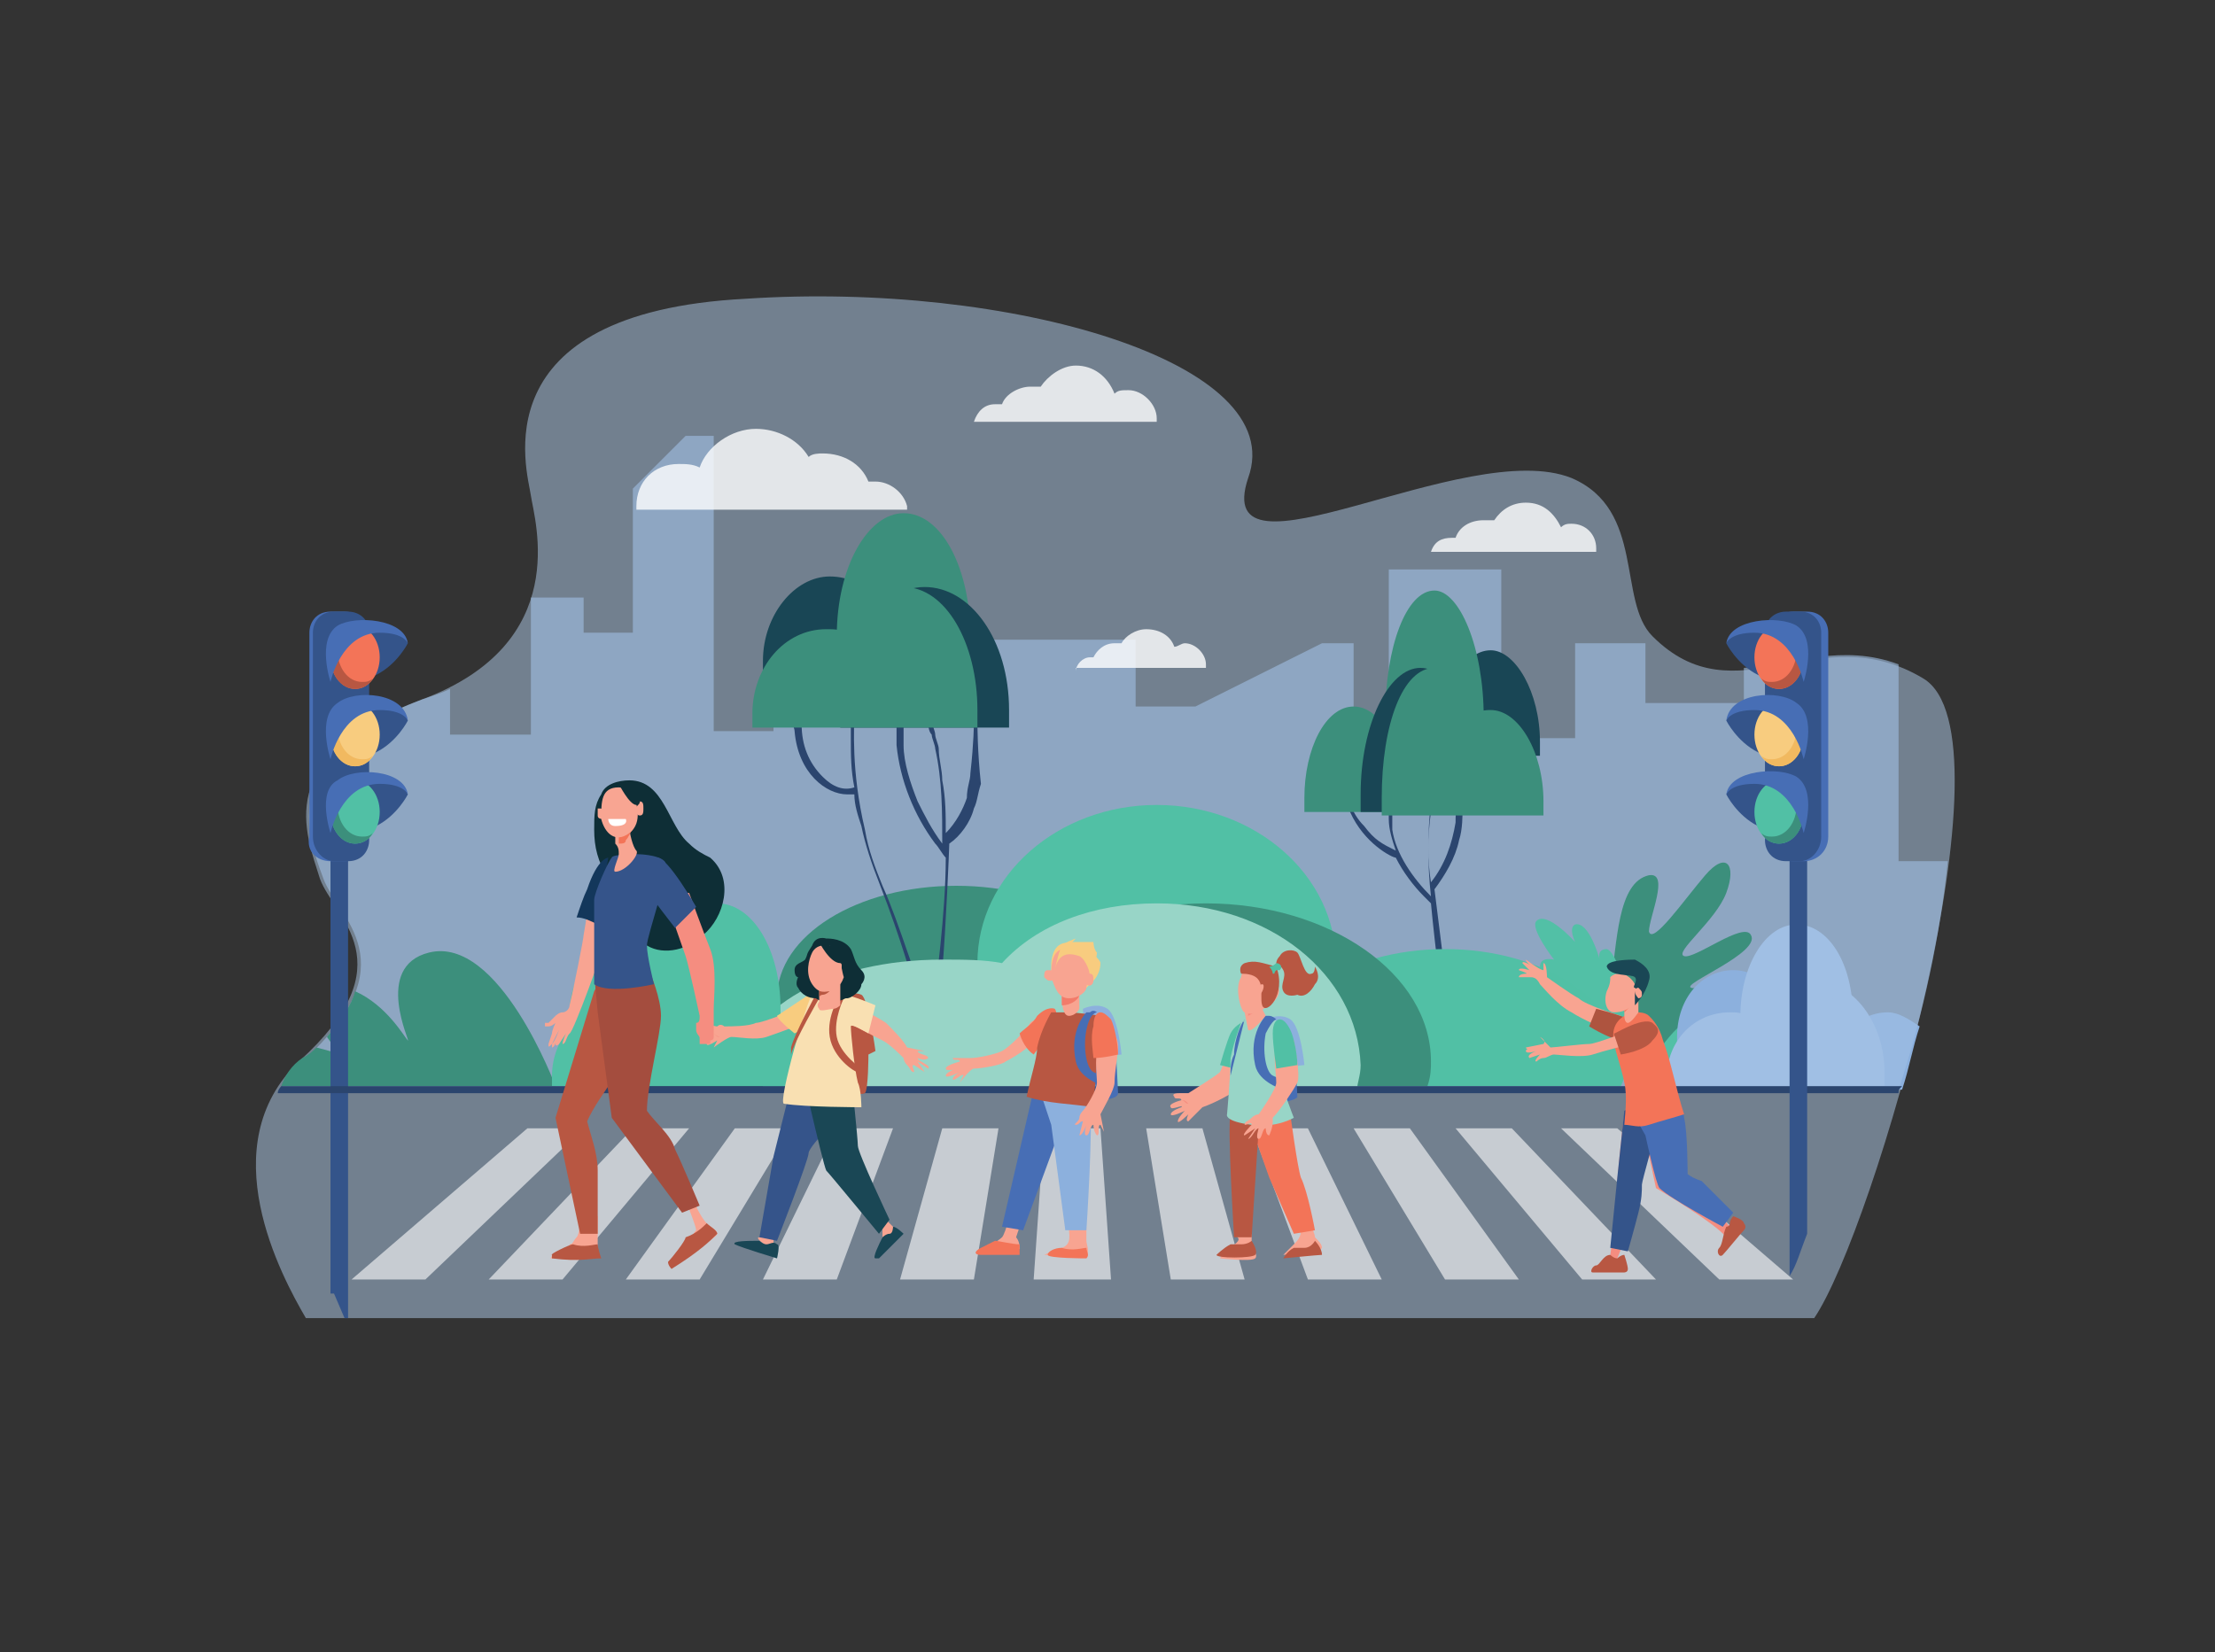 <?xml version="1.0" encoding="utf-8"?>
<!-- Generator: Adobe Illustrator 22.0.0, SVG Export Plug-In . SVG Version: 6.00 Build 0)  -->
<svg version="1.1" id="Layer_1" xmlns="http://www.w3.org/2000/svg" xmlns:xlink="http://www.w3.org/1999/xlink" x="0px" y="0px"
	 viewBox="0 0 63 47" style="enable-background:new 0 0 63 47;" xml:space="preserve">
<rect x="0" y="0" width="63" height="47" fill="#333333" stroke="none"/>
<style type="text/css">
	.st0{opacity:0.5;fill:#B2CEEC;}
	.st1{fill:#8CB0DD;}
	.st2{opacity:0.6;fill:#A0BFE4;}
	.st3{fill:#2B456E;}
	.st4{fill:#194655;}
	.st5{fill:#3C8F7C;}
	.st6{fill:#52C0A6;}
	.st7{fill:#51C0A5;}
	.st8{fill:#98D5C7;}
	.st9{fill:#A0BFE4;}
	.st10{fill:#476EB5;}
	.st11{opacity:0.6;}
	.st12{fill:#FFFFFF;}
	.st13{opacity:0.8;fill:#FFFFFF;}
	.st14{fill:#34548A;}
	.st15{fill:#F37458;}
	.st16{fill:#B85742;}
	.st17{fill:#F8CC7F;}
	.st18{fill:#F1B960;}
	.st19{fill:#F8A491;}
	.st20{fill:#A44D3E;}
	.st21{fill:#35548A;}
	.st22{fill:#1A4755;}
	.st23{fill:#F58D80;}
	.st24{fill:#F9E0B2;}
	.st25{fill:#0E2E36;}
	.st26{fill:#F8A492;}
	.st27{fill:#13375B;}
	.st28{fill:#F8A592;}
	.st29{fill:#AE543F;}
	.st30{fill:#B85843;}
	.st31{fill:#F27B6A;}
</style>
<g>
	<path class="st0" d="M51.6,37.5c1.7-2.5,5.8-16.6,3.1-18.2c-3-1.8-5.3,1.2-7.7-1.2c-1-1-0.2-3.6-2.3-4.5c-3-1.2-10.3,3.3-9.2,0
		c1.2-3.3-6.8-5.6-14.3-5.1c-7.6,0.4-6.2,4.9-6.1,5.6c0.1,0.7,1.2,4.2-3.1,5.8c-4.3,1.6-3.3,3.8-2.9,5.1c0.4,1.1,2.5,2.4-0.6,5.2
		c-2.5,2.4-0.5,6.1,0.2,7.3H51.6z"/>
	<path class="st1" d="M52.1,30.7c0,0.1,0,0.2,0,0.3h2c0.2-0.6,0.3-1.2,0.5-1.8c-0.3-0.2-0.6-0.4-0.9-0.4
		C52.8,28.8,52.1,29.6,52.1,30.7z"/>
	<path class="st2" d="M55.4,24.5H54v-5.6c-1.6-0.6-3,0-4.4,0.1v1h-2.8v-1.7h-2v2.7h-2.1v-4.8h-3.2c0,0,0,5.1,0,5.4h-1v-3.3h-0.9
		l-3.6,1.8h-1.7v-1.9H27v-1.6h-2.4v3.5h-1.1v-0.9H22v1.6h-1.7v-8.4h-0.8l-1.5,1.5V18h-1.4v-1h-1.5c0,0,0,0,0,0.1v3.8h-2.3v-1.3
		c-0.2,0.1-0.5,0.2-0.8,0.3c-1.3,0.5-2.1,1-2.6,1.5L9.1,22c-0.6,1.1-0.2,2.2,0.1,3c0.4,1.1,2.5,2.4-0.6,5.2C8.4,30.4,8.1,30.7,8,31
		L54,31C54.7,28.9,55.2,26.5,55.4,24.5z"/>
	<g>
		<path class="st3" d="M38.3,22.8C38.3,22.8,38.4,22.7,38.3,22.8c0.1,0,0.1,0,0.1,0.1c0.1,0.2,0.2,0.4,0.4,0.6
			c0.3,0.4,0.5,0.5,0.9,0.7c-0.1-0.3-0.2-0.6-0.2-0.9c0-0.1,0-0.2,0-0.3c0,0,0.1,0,0.1,0c0,0.2,0,0.3,0,0.6c0.1,0.7,0.6,1.4,1.1,1.9
			c-0.1-0.9-0.1-1.8,0-2.7c0-0.1,0.1-0.3,0.1-0.4c0,0,0.1,0,0,0c0,0-0.1,0.6-0.1,0.7c-0.1,0.7-0.1,1.4,0,2c0.4-0.5,0.6-1.1,0.7-1.7
			c0-0.2,0-0.4,0.1-0.5c0,0,0,0,0.1,0c0,0.3,0,0.7-0.1,1c-0.1,0.5-0.4,1-0.7,1.4c0,0,0.5,4,0.5,4c0,0.1-0.2,0.1-0.2,0
			c0-0.1-0.3-2.5-0.4-3.6c0,0-0.1-0.1-0.2-0.2c-0.3-0.3-0.6-0.7-0.8-1.1c-0.1,0-0.9-0.4-1.3-1.3C38.4,23,38.3,22.9,38.3,22.8
			C38.3,22.9,38.3,22.8,38.3,22.8z"/>
		<path class="st4" d="M41,21.5c0-0.1,0-0.2,0-0.4c0-1.4,0.6-2.6,1.4-2.6c0.7,0,1.4,1.2,1.4,2.6c0,0.1,0,0.3,0,0.4H41z"/>
		<path class="st5" d="M39.4,20.9c0-0.2,0-0.3,0-0.5c0-2,0.6-3.6,1.4-3.6c0.7,0,1.4,1.6,1.4,3.6c0,0.2,0,0.4,0,0.5H39.4z"/>
		<path class="st5" d="M39.9,23.1c0-0.1,0-0.2,0-0.4c0-1.4-0.6-2.6-1.4-2.6s-1.4,1.2-1.4,2.6c0,0.1,0,0.3,0,0.4H39.9z"/>
		<path class="st4" d="M42.1,23.1c0-0.2,0-0.3,0-0.5c0-2-0.8-3.6-1.7-3.6c-0.9,0-1.7,1.6-1.7,3.6c0,0.2,0,0.4,0,0.5H42.1z"/>
		<path class="st5" d="M40.8,19c0.5,0,0.9,0.5,1.2,1.3c0.1-0.1,0.3-0.1,0.4-0.1c0.8,0,1.5,1.2,1.5,2.6c0,0.1,0,0.3,0,0.4h-4.6
			c0-0.2,0-0.3,0-0.5C39.3,20.6,39.9,19,40.8,19z"/>
	</g>
	<path class="st5" d="M45.5,29.2c0,0-0.8-1.7-0.5-2c0.4-0.5,0.8,1.1,0.8,0.9c0.2-1.3,0.2-3,1.1-3.2c0.6-0.1,0,1.2,0,1.6
		c0.1,0.4,1-0.9,1.6-1.6c0.6-0.7,0.9-0.3,0.6,0.5c-0.3,0.8-1.5,1.7-1.2,1.8c0.3,0.1,1.7-1,1.9-0.6c0.3,0.5-2,1.4-1.7,1.5
		c0.2,0.1,1.3-0.4,1.3,0c0,0.4-1.5,0.5-1.4,0.7c0.1,0.3,1-0.4,1.1,0c0.1,0.4-1.3,0.4-1.2,0.7c0,0.2,0.4,0,0.4,0.2
		c0.1,0.5-1.9,1.4-1.9,1.4L45.5,29.2z"/>
	<g>
		<path class="st6" d="M46.5,30.9c0,0,0.9-1.5,1.4-1.8c0.5-0.3,0.1,0.6,0.1,0.6s1-1.2,1.3-1c0.3,0.2,0,0.5,0,0.5s0.9-0.3,1.1,0
			c0.3,0.5-1.2,0.9-1.2,0.9s0.7,0.1,0.6,0.4C49.6,31.2,46.5,30.9,46.5,30.9z"/>
	</g>
	<path class="st6" d="M43.7,28.9c-0.4,0.2-0.3,0.6-0.3,0.6s-1-0.8-1.3-0.3c-0.4,0.4-0.2,1.3,0.3,1.5c0.4,0.1,4.1,0,4.1,0
		S44,28.8,43.7,28.9z"/>
	<g>
		<g>
			<path class="st6" d="M46.6,29.5c0,0-1.6-0.3-2-0.7c-0.4-0.3-0.2-0.5-0.2-0.5s-0.6-0.5-0.6-0.8c0-0.3,0.4-0.2,0.4-0.2
				s-0.7-0.9-0.5-1.1c0.3-0.3,1.1,0.6,1.1,0.6s-0.2-0.4,0-0.5c0.4-0.1,0.7,1,0.7,1S45.4,27,45.7,27C46.1,27.1,46.6,29.5,46.6,29.5z"
				/>
		</g>
	</g>
	<g>
		<path class="st5" d="M32.2,28.9c0-0.2,0.1-0.3,0.1-0.5c0-1.8-2.3-3.2-5.1-3.2s-5.1,1.4-5.1,3.2c0,0.2,0,0.3,0.1,0.5H32.2z"/>
		<path class="st7" d="M37.9,28.1c0-0.2,0.1-0.4,0.1-0.7c0-2.5-2.3-4.5-5.1-4.5c-2.8,0-5.1,2-5.1,4.5c0,0.2,0,0.4,0.1,0.7H37.9z"/>
		<path class="st7" d="M36.1,30.9c0-0.2-0.1-0.3-0.1-0.5c0-1.9,2.3-3.4,5.1-3.4c2.8,0,5.1,1.5,5.1,3.4c0,0.2,0,0.3-0.1,0.5H36.1z"/>
		<path class="st5" d="M28,30.9c0-0.2-0.1-0.4-0.1-0.7c0-2.5,2.9-4.5,6.4-4.5s6.4,2,6.4,4.5c0,0.2,0,0.4-0.1,0.7H28z"/>
		<g>
			<g>
				<path class="st3" d="M25.1,25.2c-0.2-0.5-0.4-1-0.5-1.6c-0.4-1.7-0.3-2.9-0.3-3.4c0-0.1-0.1-0.1-0.1,0c0,0.3,0,0.5,0,0.8
					c0,0.5,0,0.9,0.1,1.4c-0.3,0.1-0.6,0-0.9-0.3c-0.4-0.4-0.6-0.9-0.6-1.5c0-0.1,0-0.1-0.1-0.1c0,0-0.1,0-0.1,0
					c-0.1,0.1,0,0.2,0,0.3c0.1,1.2,0.9,1.8,1.5,1.8c0.1,0,0.1,0,0.2,0c0,0.3,0.1,0.6,0.2,0.9c0.1,0.5,0.3,1.1,0.5,1.6
					c0.7,1.8,0.9,2.7,1.1,3.2c0,0.1,0.2,0.1,0.2,0C26.1,28.1,25.6,26.3,25.1,25.2z"/>
				<path class="st3" d="M27.8,20.5C27.8,20.5,27.8,20.4,27.8,20.5c0-0.1-0.1-0.2-0.1-0.1c0,0,0,0,0,0.1c0,0.1,0,0.6-0.1,1.5
					c0,0.2-0.1,0.4-0.1,0.7c-0.1,0.3-0.3,0.7-0.6,1c0-0.5,0-1-0.1-1.5c0-0.3-0.1-0.6-0.1-0.9c0-0.1-0.1-0.3-0.1-0.4
					c0-0.1-0.1-0.3-0.1-0.4c0,0-0.1,0-0.1,0c0,0.1,0,0.3,0.1,0.4c0,0.1,0.1,0.3,0.1,0.4c0.2,0.9,0.2,1.8,0.2,2.7
					c-0.3-0.4-0.5-0.8-0.7-1.2c-0.2-0.5-0.4-1.1-0.4-1.6c0-0.2,0-0.3,0-0.5c0-0.1,0-0.2,0-0.2c0,0,0-0.2-0.1-0.1
					c-0.1,0-0.1,0.1-0.1,0.2c0,0.1,0,0.1,0,0.2c0,0.1,0,0.3,0,0.4c0.1,1,0.5,2,1.1,2.8c0.1,0.1,0.2,0.3,0.3,0.4
					c0,1.6-0.3,3.7-0.3,3.8c0,0,0,0.1,0,0.1c0,0.1,0.1,0.1,0.1,0c0-0.1,0-0.1,0.1-0.7c0.1-1.1,0.2-3.5,0.2-3.6
					c0.3-0.2,0.6-0.6,0.7-1c0.1-0.2,0.1-0.4,0.2-0.7C27.8,21.4,27.8,20.6,27.8,20.5z"/>
			</g>
			<path class="st4" d="M25.5,19.2c0-0.1,0-0.2,0-0.4c0-1.4-0.8-2.4-1.9-2.4c-1,0-1.9,1.1-1.9,2.4c0,0.1,0,0.2,0,0.4H25.5z"/>
			<path class="st5" d="M27.6,18.6c0-0.2,0-0.3,0-0.5c0-1.9-0.8-3.5-1.9-3.5c-1,0-1.9,1.5-1.9,3.5c0,0.2,0,0.3,0,0.5H27.6z"/>
			<path class="st4" d="M23.9,20.7c0-0.2,0-0.3,0-0.5c0-1.9,1.1-3.5,2.4-3.5c1.3,0,2.4,1.5,2.4,3.5c0,0.2,0,0.3,0,0.5H23.9z"/>
			<path class="st5" d="M25.7,16.7c-0.7,0-1.2,0.5-1.6,1.3c-0.2-0.1-0.4-0.1-0.6-0.1c-1.2,0-2.1,1.1-2.1,2.4c0,0.1,0,0.2,0,0.4h6.4
				c0-0.2,0-0.3,0-0.5C27.8,18.3,26.9,16.7,25.7,16.7z"/>
		</g>
		<path class="st8" d="M32.9,25.7c-1.8,0-3.4,0.6-4.4,1.7c-0.5-0.1-1.1-0.1-1.7-0.1c-3.2,0-5.7,1.4-5.7,3.2c0,0.2,0,0.3,0.1,0.5
			h17.4c0-0.2,0.1-0.4,0.1-0.7C38.6,27.7,36.1,25.7,32.9,25.7z"/>
	</g>
	<path class="st1" d="M50.9,29.8c0-0.1,0-0.2,0-0.3c0-1-0.7-1.9-1.6-1.9c-0.9,0-1.6,0.8-1.6,1.9c0,0.1,0,0.2,0,0.3H50.9z"/>
	<path class="st9" d="M52.7,29.3c0-0.1,0-0.3,0-0.4c0-1.5-0.7-2.6-1.6-2.6c-0.9,0-1.6,1.2-1.6,2.6c0,0.1,0,0.3,0,0.4H52.7z"/>
	<path class="st9" d="M49.6,30.9c0-0.1,0-0.3,0-0.4c0-1.5,0.9-2.6,2-2.6s2,1.2,2,2.6c0,0.1,0,0.3,0,0.4H49.6z"/>
	<path class="st9" d="M51.1,27.9c-0.5,0-1,0.4-1.4,1c-0.2-0.1-0.3-0.1-0.5-0.1c-1,0-1.8,0.8-1.8,1.9c0,0.1,0,0.2,0,0.3h5.3
		c0-0.1,0-0.3,0-0.4C52.9,29.1,52.1,27.9,51.1,27.9z"/>
	<path class="st10" d="M10.3,30c0,0,0.1-0.1,0.1-0.1c0.1,0,0.1,0,0.1,0c0,0,0-0.1-0.1-0.1c-0.1,0-0.2,0-0.2,0
		c-0.1,0-0.1,0.1-0.1,0.2C10.2,30,10.3,30,10.3,30z"/>
	<g>
		<g>
			<path class="st10" d="M9.6,30.4c0,0,0.1,0.1,0.1,0.1c0.1,0.1,0.2,0.3,0.2,0.4c0,0,0,0,0,0c0,0,0,0,0,0c0,0,0,0,0,0
				c0-0.1-0.1-0.2-0.1-0.3C9.8,30.5,9.7,30.4,9.6,30.4C9.6,30.4,9.6,30.4,9.6,30.4L9.6,30.4z"/>
		</g>
		<path class="st10" d="M9.5,30.5c0,0,0.1,0,0.1,0c0.1,0,0.1,0,0.1,0c0,0,0-0.1-0.1-0.1c-0.1,0-0.1,0-0.2,0c-0.1,0-0.1,0.1-0.1,0.1
			C9.5,30.5,9.5,30.5,9.5,30.5z"/>
		<path class="st10" d="M9.7,30.3c0,0,0,0.1,0,0.1c0,0.1,0,0.1,0,0.1c0,0-0.1,0-0.1-0.1c0-0.1,0-0.1,0-0.2c0-0.1,0.1-0.1,0.1-0.1
			C9.8,30.2,9.8,30.2,9.7,30.3z"/>
	</g>
	<g class="st11">
		<polygon class="st12" points="12.1,36.4 10,36.4 15,32.1 16.6,32.1 		"/>
		<polygon class="st12" points="16,36.4 13.9,36.4 18,32.1 19.6,32.1 		"/>
		<polygon class="st12" points="19.9,36.4 17.8,36.4 20.9,32.1 22.5,32.1 		"/>
		<polygon class="st12" points="23.8,36.4 21.7,36.4 23.8,32.1 25.4,32.1 		"/>
		<polygon class="st12" points="27.7,36.4 25.6,36.4 26.8,32.1 28.4,32.1 		"/>
		<polygon class="st12" points="31.6,36.4 29.4,36.4 29.7,32.1 31.3,32.1 		"/>
		<polygon class="st12" points="35.4,36.4 33.3,36.4 32.6,32.1 34.2,32.1 		"/>
		<polygon class="st12" points="39.3,36.4 37.2,36.4 35.6,32.1 37.2,32.1 		"/>
		<polygon class="st12" points="43.2,36.4 41.1,36.4 38.5,32.1 40.1,32.1 		"/>
		<polygon class="st12" points="47.1,36.4 45,36.4 41.4,32.1 43,32.1 		"/>
		<polygon class="st12" points="51,36.4 48.9,36.4 44.4,32.1 46,32.1 		"/>
	</g>
	<path class="st13" d="M25.8,14.4c-0.1-0.4-0.5-0.7-0.9-0.7c-0.1,0-0.2,0-0.2,0c-0.2-0.5-0.7-0.8-1.3-0.8c-0.1,0-0.3,0-0.4,0.1
		c-0.3-0.5-0.9-0.8-1.5-0.8c-0.7,0-1.4,0.5-1.6,1.1c-0.2-0.1-0.4-0.1-0.6-0.1c-0.7,0-1.2,0.5-1.2,1.2c0,0,0,0.1,0,0.1H25.8z"/>
	<path class="st13" d="M27.7,12c0.1-0.3,0.3-0.5,0.6-0.5c0.1,0,0.1,0,0.2,0c0.1-0.3,0.5-0.5,0.8-0.5c0.1,0,0.2,0,0.3,0
		c0.2-0.3,0.6-0.6,1-0.6c0.5,0,0.9,0.3,1.1,0.8c0.1-0.1,0.2-0.1,0.4-0.1c0.4,0,0.8,0.4,0.8,0.8c0,0,0,0.1,0,0.1H27.7z"/>
	<path class="st13" d="M30.6,19.1c0-0.2,0.2-0.4,0.4-0.4c0,0,0.1,0,0.1,0c0.1-0.2,0.3-0.4,0.6-0.4c0.1,0,0.1,0,0.2,0
		c0.1-0.2,0.4-0.4,0.7-0.4c0.4,0,0.7,0.2,0.8,0.5c0.1,0,0.2-0.1,0.3-0.1c0.3,0,0.6,0.3,0.6,0.6c0,0,0,0,0,0.1H30.6z"/>
	<path class="st13" d="M40.7,15.7c0.1-0.3,0.3-0.4,0.6-0.4c0.1,0,0.1,0,0.1,0c0.1-0.3,0.4-0.5,0.8-0.5c0.1,0,0.2,0,0.3,0
		c0.2-0.3,0.5-0.5,0.9-0.5c0.5,0,0.8,0.3,1,0.7c0.1-0.1,0.2-0.1,0.3-0.1c0.4,0,0.7,0.3,0.7,0.7c0,0,0,0,0,0.1H40.7z"/>
	<path class="st5" d="M15.8,30.9c0,0-1.6-4.3-3.6-3.8c-1.6,0.4-0.5,2.6-0.6,2.5c-0.1-0.1-0.6-1-1.5-1.4C10,28.6,9.7,29,9.3,29.5
		C9.5,29.8,9.7,30,9.7,30S9.4,29.9,9,29.8c-0.1,0.1-0.2,0.2-0.4,0.3c-0.3,0.2-0.5,0.5-0.6,0.8H15.8z"/>
	<polygon class="st14" points="9.5,36.8 9.8,37.5 9.9,37.5 9.9,24.1 9.4,24.1 9.4,36.8 	"/>
	<g>
		<path class="st7" d="M22.2,29.1c0-0.1,0-0.3,0-0.4c0-1.7-0.8-3-1.8-3c-1,0-1.8,1.4-1.8,3c0,0.1,0,0.3,0,0.4H22.2z"/>
		<path class="st7" d="M20.3,31c0-0.1,0-0.2,0-0.3c0-1,0.7-1.9,1.6-1.9c0.9,0,1.6,0.8,1.6,1.9c0,0.1,0,0.2,0,0.3H20.3z"/>
		<path class="st5" d="M17.7,31c0-0.1,0-0.3,0-0.4c0-1.4,0.9-2.6,2-2.6s1.9,1.2,2,2.6c0,0.1,0,0.3,0,0.4H17.7z"/>
		<path class="st7" d="M19.8,29.1c0-0.1,0-0.2,0-0.3c0-1.2-0.8-2.1-1.8-2.1c-1,0-1.8,1-1.8,2.1c0,0.1-0.1,0.4-0.1,0.5L19.8,29.1z"/>
		<path class="st7" d="M19.9,27.5c-0.6,0-1.2,0.4-1.6,1.1c-0.2-0.1-0.4-0.1-0.6-0.1c-1.1,0-2,1-2,2.1c0,0.1,0,0.2,0,0.3h6.2
			c0-0.1,0-0.3,0-0.4C22,28.8,21.1,27.5,19.9,27.5z"/>
		<path class="st3" d="M7.9,31.1H54c0-0.1,0-0.1,0.1-0.2H8C8,30.9,7.9,31,7.9,31.1z"/>
	</g>
	<path class="st14" d="M50.9,36.3c0.2-0.3,0.3-0.7,0.5-1.2v-11h-0.5V36.3z"/>
	<g>
		<path class="st10" d="M51.3,24.5H51c-0.4,0-0.6-0.3-0.6-0.6V18c0-0.4,0.3-0.6,0.6-0.6h0.4c0.4,0,0.6,0.3,0.6,0.6v5.8
			C52,24.2,51.7,24.5,51.3,24.5z"/>
		<path class="st14" d="M51.2,24.5h-0.4c-0.4,0-0.6-0.3-0.6-0.6V18c0-0.4,0.3-0.6,0.6-0.6h0.4c0.4,0,0.6,0.3,0.6,0.6v5.8
			C51.8,24.2,51.5,24.5,51.2,24.5z"/>
		<path class="st14" d="M49.1,18.3c0,0,0.3,0.6,0.9,0.9c0.6,0.3,0.3-1.3,0.3-1.3l-0.7,0C49.6,17.9,49.2,18,49.1,18.3z"/>
		<ellipse class="st15" cx="50.6" cy="18.7" rx="0.7" ry="0.9"/>
		<path class="st16" d="M50.9,17.9c0.1,0.2,0.2,0.4,0.2,0.6c0,0.5-0.3,0.9-0.7,0.9c-0.1,0-0.2,0-0.3-0.1c0.1,0.2,0.3,0.3,0.5,0.3
			c0.4,0,0.7-0.4,0.7-0.9C51.3,18.4,51.1,18.1,50.9,17.9z"/>
		<path class="st14" d="M49.1,20.5c0,0,0.3,0.6,0.9,0.9c0.6,0.3,0.3-1.3,0.3-1.3l-0.7,0C49.6,20,49.2,20.2,49.1,20.5z"/>
		<ellipse class="st17" cx="50.6" cy="20.9" rx="0.7" ry="0.9"/>
		<path class="st18" d="M50.9,20.1c0.1,0.2,0.2,0.4,0.2,0.6c0,0.5-0.3,0.9-0.7,0.9c-0.1,0-0.2,0-0.3-0.1c0.1,0.2,0.3,0.3,0.5,0.3
			c0.4,0,0.7-0.4,0.7-0.9C51.3,20.6,51.1,20.3,50.9,20.1z"/>
		<path class="st14" d="M49.1,22.6c0,0,0.3,0.6,0.9,0.9c0.6,0.3,0.3-1.3,0.3-1.3l-0.7,0C49.6,22.2,49.2,22.3,49.1,22.6z"/>
		<ellipse class="st7" cx="50.6" cy="23.1" rx="0.7" ry="0.9"/>
		<path class="st5" d="M50.9,22.3c0.1,0.2,0.2,0.4,0.2,0.6c0,0.5-0.3,0.9-0.7,0.9c-0.1,0-0.2,0-0.3-0.1c0.1,0.2,0.3,0.3,0.5,0.3
			c0.4,0,0.7-0.4,0.7-0.9C51.3,22.7,51.1,22.4,50.9,22.3z"/>
		<path class="st10" d="M49.1,18.3c0,0,0.1-0.3,0.8-0.3c1.1,0,1.4,1.4,1.4,1.4s0.4-1.2-0.2-1.6C50.6,17.5,49.2,17.6,49.1,18.3z"/>
		<path class="st10" d="M49.1,20.5c0,0,0.1-0.3,0.8-0.3c1.1,0,1.4,1.4,1.4,1.4s0.4-1.2-0.2-1.6C50.6,19.6,49.2,19.7,49.1,20.5z"/>
		<path class="st10" d="M49.1,22.6c0,0,0.1-0.3,0.8-0.3c1.1,0,1.4,1.4,1.4,1.4s0.4-1.2-0.2-1.6C50.6,21.8,49.2,21.9,49.1,22.6z"/>
	</g>
	<g>
		<path class="st16" d="M23.6,28.3c0,0,0.7-0.1,0.9,0c0.2,0.1,0.4,1.6,0.4,1.6L24.7,30c0,0,0,1-0.1,1.1c-0.2,0.1-1.3-0.1-1.6-0.4
			c-0.3-0.3,0.2-2.4,0.2-2.4L23.6,28.3z"/>
		<path class="st19" d="M17,34.6c0,0,0,0.5,0,0.7c0,0,0,0.1,0,0.1c0,0.1-0.1,0.4-0.1,0.4l-1.2,0c-0.1,0,0,0,0-0.1
			c0.1-0.1,0.2-0.1,0.4-0.2c0,0,0.1,0,0.1-0.1c0.1,0,0.1-0.1,0.2-0.2c0.1-0.1,0.1-0.6,0.1-0.6L17,34.6z"/>
		<path class="st16" d="M16.3,35.4c0.3,0.1,0.6,0,0.7,0c0,0.1,0.1,0.4,0.1,0.4c-0.3,0-0.6,0.1-1.4,0c0,0,0-0.1,0-0.1
			C15.6,35.7,16.2,35.4,16.3,35.4z"/>
		<path class="st16" d="M18.5,28.3c0,0,0,0.8-0.2,1.2C18,30,17,31.2,16.7,31.9c0.1,0.4,0.3,0.9,0.3,1.4c0,0.5,0,1.8,0,1.8l-0.5,0
			l-0.7-3.3l1.1-3.6l0.5-0.9L18.5,28.3z"/>
		<path class="st19" d="M19.7,34.1c0,0,0.2,0.5,0.4,0.7c0.1,0.1,0.3,0.2,0.3,0.3c0,0.1-1.1,0.8-1.1,0.8c-0.1,0,0,0,0-0.1
			c0-0.1,0.1-0.2,0.3-0.5c0,0,0.1-0.1,0.1-0.1c0-0.1,0.1-0.2,0.1-0.2c0-0.1-0.2-0.6-0.2-0.6L19.7,34.1z"/>
		<path class="st16" d="M19.5,35.2c0.3-0.1,0.5-0.3,0.6-0.4c0.1,0.1,0.3,0.2,0.3,0.3c-0.2,0.2-0.5,0.5-1.3,1c0,0-0.1-0.1-0.1-0.2
			C19.1,35.8,19.5,35.3,19.5,35.2z"/>
		<g>
			<path class="st19" d="M25.1,29.6c0.2,0.1,0.5,0.4,0.6,0.5c0,0,0,0.1,0.1,0.2c0.1,0.1,0.1,0.2,0.2,0.2c0-0.1-0.1-0.2,0-0.2
				c0,0,0.3,0.2,0.3,0.2c0,0-0.2-0.3-0.2-0.3c0,0,0.3,0.2,0.3,0.2c0.1-0.1-0.3-0.2-0.3-0.3c0,0,0.2,0.1,0.3,0c0-0.1-0.3-0.1-0.3-0.2
				c0,0,0.2,0,0.2,0c0,0-0.5-0.1-0.5-0.1v0c-0.1-0.2-0.4-0.5-0.6-0.7c-0.3-0.2-0.9-0.5-0.9-0.5l-0.3,0.4
				C24.1,29.1,24.9,29.5,25.1,29.6z"/>
		</g>
		<path class="st20" d="M18.5,27.7c0,0,0.3,0.7,0.3,1.2c0,0.5-0.4,2-0.4,2.7c0.2,0.3,0.7,0.7,0.8,1.1c0.2,0.4,0.7,1.6,0.7,1.6
			l-0.5,0.2l-2-2.7L17,28.8l-0.1-1.1L18.5,27.7z"/>
		<path class="st19" d="M25.2,34.7c0,0,0.2,0.2,0.2,0.2c0,0,0.1,0.1,0.1,0.1c0.1,0.1-0.5,0.3-0.4,0.2c0,0,0-0.1,0-0.2
			c0-0.1-0.1-0.1-0.1-0.1L25.2,34.7z"/>
		<path class="st4" d="M25.1,35.2c0,0,0.1-0.1,0.2-0.1c0.1,0,0.1-0.2,0.1-0.2c0.1,0,0.3,0.2,0.3,0.2s-0.5,0.5-0.7,0.7
			c-0.1,0-0.1,0-0.1,0C24.8,35.8,25,35.4,25.1,35.2z"/>
		<path class="st19" d="M22.1,35c0,0-0.1,0.3-0.1,0.3c0,0,0,0.2,0,0.2c0,0.1-0.6-0.3-0.4-0.3c0,0,0.1,0,0.1-0.1
			c0-0.1,0.1-0.2,0.1-0.2L22.1,35z"/>
		<path class="st4" d="M21.6,35.3c0,0,0.1,0.1,0.2,0.1c0.1,0,0.2-0.1,0.3,0c0.1,0,0,0.4,0,0.4s-1-0.3-1.2-0.4
			C20.8,35.3,21.3,35.3,21.6,35.3z"/>
		<path class="st21" d="M22.6,30.5L22,32.9l-0.4,2.3l0.5,0.1c0,0,0.9-2.3,0.9-2.5c0-0.2,1.2-1.4,1.2-1.4L22.6,30.5z"/>
		<path class="st22" d="M24.2,30.5c0,0,0.2,1.9,0.2,2.1c0,0.2,0.9,2.1,0.9,2.1L25,35.1c0,0-1.4-1.7-1.5-1.8
			c-0.1-0.2-0.8-3.3-0.8-3.3L24.2,30.5z"/>
		<g>
			<path class="st19" d="M21.5,29.1c-0.2,0.1-0.7,0.1-0.9,0.1c0,0-0.1-0.1-0.2,0c-0.1,0-0.3-0.1-0.3,0c0,0.1,0.2,0.1,0.2,0.1
				c0,0-0.4,0.1-0.4,0.1c0,0.1,0.4,0,0.4,0c0,0-0.4,0-0.4,0.1c0,0.1,0.4,0,0.4,0c0,0-0.2,0.1-0.2,0.2c0,0.1,0.3-0.1,0.3-0.1
				c0,0-0.1,0.2-0.1,0.2c0,0,0.4-0.3,0.5-0.3l0,0c0.2,0,0.7,0.1,1,0c0.3-0.1,1.1-0.4,1.1-0.4l-0.1-0.5
				C22.7,28.7,21.7,29.1,21.5,29.1z"/>
			<path class="st23" d="M20.3,29.4C20.4,29.4,20.4,29.4,20.3,29.4c0.1,0.1,0.1,0.1,0.2,0.1C20.5,29.5,20.4,29.5,20.3,29.4z"/>
		</g>
		<path class="st17" d="M22.1,28.9c0,0,0,0.1,0.5,0.5l1-0.5L23,28.3L22.1,28.9z"/>
		<path class="st24" d="M23.5,28.4c0,0-0.3,0-0.4-0.1c-0.1,0-1,3.1-0.8,3.1c0.6,0.1,2.2,0.1,2.2,0.1s0-0.5-0.1-0.7
			c-0.1-0.4-0.2-1.4-0.2-1.6c0-0.1,0.5,0.2,0.5,0.2l0.2-0.8c0,0-0.7-0.3-0.9-0.3C23.9,28.4,23.5,28.4,23.5,28.4z"/>
		<g>
			<path class="st16" d="M22.5,30c0.1-0.4,0.8-1.6,0.8-1.6l-0.1-0.1c0,0-0.6,1.1-0.7,1.5L22.5,30z"/>
		</g>
		<g>
			<path class="st16" d="M24.4,30.5l0.1-0.1c0,0-0.6-0.4-0.7-0.9C23.7,29,24,28.4,24,28.4l-0.1-0.1c0,0-0.4,0.6-0.3,1.2
				C23.7,30.1,24.3,30.5,24.4,30.5z"/>
		</g>
		<g>
			<path class="st25" d="M23.5,26.7c0,0-0.3-0.1-0.4,0.2c-0.2,0.3-0.1,0.2-0.2,0.4c-0.1,0.1-0.3,0.1-0.3,0.3c0,0.2,0.1,0.2,0.1,0.2
				s-0.1,0.2,0,0.3c0.1,0.2,0.3,0.3,0.5,0.3c0,0,0.3,0.2,0.6,0.1c0.3-0.1,0.2-0.1,0.3-0.1s0.4-0.2,0.4-0.4c0,0,0.2-0.2,0-0.4
				c-0.2-0.2-0.2-0.4-0.3-0.6C24,26.7,23.6,26.7,23.5,26.7z"/>
		</g>
		<path class="st19" d="M23.3,28.1c0,0,0,0.4,0,0.4c0,0-0.1,0.1,0,0.2c0,0.1,0.3,0,0.4,0c0.1,0,0.2-0.1,0.2-0.1l0-0.6L23.3,28.1z"/>
		<path class="st16" d="M23.4,28.3c0.1,0,0.2-0.1,0.3-0.2l0-0.1l-0.4,0.2c0,0,0,0.1,0,0.2C23.3,28.3,23.4,28.3,23.4,28.3z"/>
		<path class="st19" d="M23.8,27.6c0,0,0-0.2,0.1-0.2c0.1,0,0,0.4-0.1,0.3C23.7,27.7,23.8,27.6,23.8,27.6z"/>
		<path class="st19" d="M23.4,26.9c0,0-0.2,0-0.3,0.2c-0.1,0.2-0.2,0.6,0,0.9c0.2,0.3,0.4,0.2,0.5,0.2c0.1,0,0.3-0.1,0.4-0.4
			C23.9,27.5,23.9,26.8,23.4,26.9z"/>
		<path class="st26" d="M17.2,26.8c0-0.1,0.3-1.7,0.3-1.7l-0.7,0.3l-0.2,1.2c0,0.1-0.3,1.6-0.4,2c0,0.1-0.1,0.2-0.2,0.2c0,0,0,0,0,0
			c-0.1,0-0.2,0.1-0.2,0.1c0,0-0.1,0.1-0.1,0.1c0,0-0.1,0.1-0.1,0.1c0,0,0,0-0.1,0c0,0,0,0.1,0,0.1c0,0,0.1,0,0.1,0
			c0.1,0,0.2-0.1,0.2-0.1c0,0-0.1,0.2-0.1,0.3c0,0-0.1,0.3-0.1,0.3c0,0.1,0,0.1,0.1,0c0,0,0.2-0.4,0.2-0.4s0,0,0,0
			c0,0-0.1,0.3-0.2,0.4c0,0,0,0.1,0,0.1c0.1,0,0.2-0.4,0.2-0.4s0,0,0,0c0,0-0.1,0.3-0.1,0.3c0,0,0,0.1,0.1,0c0,0,0.2-0.3,0.2-0.3
			s0,0,0,0c0,0-0.1,0.2-0.1,0.3c0,0,0,0,0,0c0.1,0,0.1-0.2,0.2-0.3C16.3,29.4,17.2,26.9,17.2,26.8z"/>
		<path class="st25" d="M16.9,23.6c0-0.4,0-0.7,0.2-1c0.1-0.3,0.5-0.4,0.8-0.4c1,0,1.1,1.3,1.7,1.8c0.2,0.2,0.4,0.3,0.6,0.4
			c0.7,0.6,0.4,1.7-0.2,2.2c-0.4,0.4-1.1,0.6-1.6,0.3c-0.3-0.1-0.5-0.4-0.6-0.7c-0.2-0.4-0.3-0.8-0.5-1.2
			C17,24.5,16.9,24.1,16.9,23.6z"/>
		<path class="st23" d="M19.9,28.9c0,0-0.3-1.4-0.4-1.7c-0.1-0.3-0.6-1.7-0.6-1.7l0.7-0.1c0,0,0.4,1.1,0.6,1.6
			c0.2,0.5,0.1,1.4,0.1,1.7c0,0,0,0.2,0,0.2h0c0,0,0,0.1,0,0.1c0,0,0,0.1,0,0.1c0,0,0,0,0,0c0,0,0,0.2,0,0.2c0,0,0,0.1,0,0.1l0,0.1
			c0,0.1-0.1,0.1-0.1,0.1c0,0,0,0.1,0,0.1c0,0,0,0-0.1,0c0,0,0,0,0,0c0,0,0,0,0,0c0,0-0.1,0-0.1,0c0,0,0,0,0,0c0,0-0.1,0-0.1,0
			c0,0,0-0.1,0-0.2s0,0,0,0c0,0-0.1-0.1-0.1-0.2c0,0,0-0.1,0-0.2C19.9,29.1,19.9,29,19.9,28.9C19.9,29,19.9,28.9,19.9,28.9
			L19.9,28.9z"/>
		<path class="st27" d="M16.7,25.3c0.3-0.9,0.6-0.9,0.6-0.9l-0.3,1.9c-0.2-0.1-0.4-0.2-0.6-0.2C16.5,25.8,16.6,25.5,16.7,25.3z"/>
		<path class="st21" d="M18.1,24.3c0,0,0.6,0,0.8,0.2c0.2,0.2-0.5,2.1-0.5,2.4c0,0.3,0.2,1.1,0.2,1.1s-1.3,0.3-1.7,0
			c0,0,0-2.2,0-2.4c0-0.2,0.4-1.1,0.5-1.2C17.4,24.3,18.1,24.3,18.1,24.3z"/>
		<path class="st28" d="M17.9,23.5C17.9,23.5,18,23.5,17.9,23.5c0,0.2,0.1,0.6,0.2,0.7c0.1,0.1-0.3,0.6-0.6,0.6
			c-0.1,0,0.1-0.4,0.1-0.5c0-0.1,0-0.2-0.1-0.3c0-0.1,0-0.1,0-0.2c0-0.2-0.1-0.3-0.1-0.3L17.9,23.5z"/>
		<path class="st15" d="M18,23.6C18,23.5,17.9,23.5,18,23.6l-0.5-0.1c0,0,0,0.1,0.1,0.3c0,0.1,0,0.1,0,0.2c0.1,0,0.2,0,0.2-0.1
			C17.9,23.8,17.9,23.7,18,23.6C18,23.6,18,23.6,18,23.6z"/>
		<path class="st28" d="M17.6,22.4c0,0,0.2,0,0.4,0.2c0.1,0.2,0.3,0.8-0.1,1.1c-0.4,0.3-0.7,0-0.8-0.4
			C17.1,22.8,17.1,22.4,17.6,22.4z"/>
		<path class="st28" d="M17,23.2c0,0.1,0.1,0.1,0.2,0.1c0,0,0-0.1,0-0.2c0-0.1-0.1-0.1-0.2-0.1C17,23,17,23.1,17,23.2z"/>
		<path class="st25" d="M17.6,22.3c0,0,0.3,0.6,0.5,0.6c0.2,0,0.3,0.3,0.3,0.3s-0.1-0.7-0.3-0.8C17.9,22.3,17.6,22.3,17.6,22.3z"/>
		<path class="st28" d="M18.1,23c0,0.1,0,0.2,0.1,0.2c0.1,0,0.1-0.1,0.1-0.2c0-0.1,0-0.2-0.1-0.2C18.2,22.9,18.1,22.9,18.1,23z"/>
		<path class="st12" d="M17.8,23.3l-0.5,0c0,0,0,0.2,0.2,0.2C17.9,23.5,17.8,23.3,17.8,23.3z"/>
		<path class="st21" d="M19.2,26.4c0,0-0.7-0.9-0.9-1.2c-0.1-0.3,0.1-0.8,0.4-0.8c0.3,0,1.1,1.4,1.1,1.4L19.2,26.4z"/>
		<path class="st25" d="M23.3,26.8c0,0,0.3,0.6,0.6,0.6c0.3,0,0.1-0.4,0.1-0.4s-0.3-0.1-0.4-0.1C23.6,26.8,23.3,26.8,23.3,26.8z"/>
		<g>
			<path class="st19" d="M46.1,28.9c0,0-1-0.3-1.2-0.5c-0.2-0.1-0.9-0.6-0.9-0.6c0,0,0-0.4-0.1-0.4c0,0,0,0.2,0,0.2
				c-0.1,0-0.5-0.3-0.5-0.3c0,0.1,0.2,0.2,0.2,0.2c0,0-0.3-0.2-0.3-0.1c0,0,0.2,0.2,0.2,0.2c0,0-0.3-0.1-0.3,0c0,0,0.3,0.1,0.2,0.1
				c0,0-0.2,0-0.2,0.1c0,0,0.2,0,0.3,0c0.1,0,0.2,0,0.3,0.2c0.1,0.1,0.5,0.6,0.9,0.8c0.3,0.2,1,0.5,1,0.5L46.1,28.9z"/>
			<path class="st29" d="M45.4,28.7l-0.2,0.5c0,0,0.8,0.5,1.1,0.4c0.3-0.2,0.1-0.5,0-0.6C46.2,28.9,45.4,28.7,45.4,28.7z"/>
			<path class="st23" d="M45.8,35.9c0-0.1,0-0.1,0-0.2c0.1-0.6,0.2-2.1,0.2-2.1s0.1-1.2,0.2-1.9c0.1,0,0.3,0,0.4,0
				c0.3,0,0.6-0.1,0.9-0.2c0,0.6,0.1,1.8,0.1,1.8s0,0.2,0.3,0.3c0.3,0.1,1.2,1.2,1.4,1.4c0,0.1-0.1,0.1-0.2,0.2
				c-0.3-0.4-2-1.4-2-1.4l-0.3-1.4c0,0-0.4,1.5-0.3,1.7c0.1,0.1-0.5,1.8-0.6,1.9C46,35.9,45.9,35.9,45.8,35.9z"/>
			<path class="st14" d="M47.1,32.2c0,0-0.4,1.4-0.4,1.5c0,0.2,0,0.4-0.1,0.8c-0.1,0.4-0.3,1.1-0.3,1.1l-0.5-0.1l0.2-2l0.2-1.9l0,0
				l0.6-0.3L47.1,32.2z"/>
			<path class="st10" d="M49.3,34.5L49,34.9c0,0-1.5-0.8-1.8-1.1c-0.1-0.1-0.4-1.5-0.4-1.5l-0.4-0.7l0.2-0.2l1-0.2
				c0,0,0.3,0.4,0.3,0.6c0.1,0.4,0.1,1.6,0.1,1.6s0.1,0.1,0.4,0.2C48.6,33.8,49.3,34.5,49.3,34.5z"/>
			<path class="st15" d="M46.2,28.9l0.4-0.1c0,0,0.2,0,0.3,0.1c0.1,0.1,0.3,0.3,0.4,0.7c0.2,0.5,0.4,1.5,0.6,2.1
				c-0.3,0.1-0.7,0.2-1,0.3c-0.3,0.1-0.5,0-0.7,0c0-0.1,0.1-0.8,0-1.2c-0.1-0.5-0.3-1-0.3-1.2C45.8,29.1,46.2,28.9,46.2,28.9z"/>
			<path class="st28" d="M46.2,28.7l0,0.2c0,0,0,0.2,0.1,0.2c0.1,0,0.3-0.3,0.3-0.3l0-0.5L46.2,28.7z"/>
			<path class="st15" d="M46.5,28.4c-0.1,0.2-0.2,0.3-0.3,0.4l0-0.1L46.5,28.4C46.5,28.4,46.5,28.4,46.5,28.4z"/>
			<path class="st28" d="M46.1,27.7c-0.1,0-0.2,0-0.3,0.1c0,0.1,0,0.2-0.1,0.4c-0.1,0.3,0,0.6,0.2,0.6c0.1,0,0.4,0,0.6-0.3
				c0.1-0.2,0.1-0.4,0-0.5C46.4,27.8,46.2,27.7,46.1,27.7z"/>
			<path class="st22" d="M46.5,28.6c0,0,0.3-0.3,0.4-0.7c0.1-0.3-0.2-0.5-0.4-0.6c-0.1,0-0.8,0-0.8,0.2c0.1,0.3,0.7,0.2,0.8,0.3
				c0.1,0.1-0.1,0.3,0,0.3c0.1,0.1,0,0,0,0.2C46.5,28.5,46.5,28.6,46.5,28.6z"/>
			<path class="st28" d="M46.7,28.3c0,0.1-0.1,0.1-0.1,0.1c0,0-0.1-0.1-0.1-0.2c0-0.1,0.1-0.1,0.1-0.1
				C46.7,28.2,46.7,28.2,46.7,28.3z"/>
			<path class="st19" d="M46.4,29.3c0,0-1,0.4-1.2,0.4c-0.2,0-1,0.1-1.1,0.1c0,0-0.3-0.3-0.3-0.3c0,0,0.2,0.1,0.1,0.2
				c0,0-0.5,0.1-0.5,0.1c0,0.1,0.3,0,0.3,0c0,0-0.3,0-0.3,0.1c0,0.1,0.3,0,0.3,0c0,0-0.3,0.1-0.2,0.2c0,0,0.3-0.1,0.3-0.1
				c0,0-0.2,0.2-0.1,0.2c0,0,0.1-0.1,0.2-0.1c0.1,0,0.2-0.1,0.3-0.1s0.8,0.1,1.1,0s1.1-0.3,1.1-0.3L46.4,29.3z"/>
			<path class="st30" d="M47,29.1c0.1,0.1,0.3,0.2,0,0.5c-0.2,0.3-0.9,0.4-0.9,0.4l-0.2-0.6C45.8,29.5,46.7,28.9,47,29.1z"/>
			<g>
				<path class="st16" d="M49.1,34.9c0,0,0.1,0,0.1-0.1c0,0,0-0.1,0.1-0.2c0,0,0.3,0.1,0.3,0.2c0,0,0.1,0.1,0,0.2s-0.5,0.6-0.6,0.7
					c-0.1,0.1-0.2-0.1-0.1-0.2C49,35.4,49,35.1,49.1,34.9z"/>
			</g>
			<g>
				<path class="st16" d="M45.8,35.7c0,0,0.1,0.1,0.2,0.1c0,0,0.1-0.1,0.2-0.1c0,0,0.1,0.3,0.1,0.4c0,0.1-0.1,0.1-0.1,0.1
					c0,0-0.8,0-0.9,0c-0.1,0,0-0.2,0.1-0.2S45.6,35.7,45.8,35.7z"/>
			</g>
		</g>
		<g>
			<g>
				<path class="st19" d="M34.7,30.5c-0.1,0.1-0.9,0.6-0.9,0.6s-0.1,0-0.2,0c-0.1,0-0.3,0-0.2,0.1c0,0.1,0.2,0,0.2,0.1
					c0,0-0.4,0.1-0.3,0.2c0,0.1,0.4-0.1,0.3,0c0,0-0.3,0.1-0.3,0.2c0,0.1,0.4-0.1,0.4-0.1c0,0-0.2,0.2-0.2,0.3
					c0,0.1,0.3-0.2,0.3-0.2c0,0-0.1,0.2,0,0.2c0,0,0.2-0.2,0.3-0.3c0,0,0,0,0.1-0.1c0.3-0.1,0.9-0.4,1.1-0.6
					c0.2-0.2,0.6-1.2,0.6-1.2L35,29.7C35,29.7,34.8,30.3,34.7,30.5z"/>
				<path class="st23" d="M33.6,31.3C33.6,31.3,33.6,31.3,33.6,31.3c0.1,0,0.1,0.1,0.2,0.1C33.7,31.3,33.7,31.3,33.6,31.3z"/>
			</g>
			<path class="st10" d="M36.8,29.4c0,0,0.1,1.7,0.1,1.8c0,0.1-0.6,0.2-0.6,0.2l-0.2-1.7L36.8,29.4z"/>
			<path class="st1" d="M36,29c0,0,0.4-0.2,0.7,0c0.3,0.2,0.4,1.3,0.4,1.3l-1,0.1L36,29z"/>
			<path class="st7" d="M35.3,29.1c0,0-0.2,0.1-0.3,0.3c-0.1,0.2-0.3,0.9-0.3,0.9l0.4,0.1L35.3,29.1z"/>
			<path class="st19" d="M37.3,34.9c0,0,0.1,0.2,0.1,0.3c0.1,0.1,0.2,0.2,0.2,0.3c0,0.1-1.1,0.2-1.1,0.2c0,0,0.2-0.2,0.3-0.3
				c0.1-0.1,0.2-0.2,0.2-0.4c-0.1-0.1-0.1-0.1-0.1-0.1C36.9,34.9,37.3,34.9,37.3,34.9z"/>
			<path class="st16" d="M36.5,35.8c0,0,0.1-0.2,0.3-0.3c0.1,0,0.2,0,0.3,0c0.2,0,0.3-0.2,0.3-0.2c0,0,0.2,0.2,0.2,0.4
				C37.5,35.7,36.5,35.8,36.5,35.8z"/>
			<path class="st19" d="M35.6,35.1c0,0,0,0.2,0,0.3c0,0.1,0.2,0.3,0.1,0.4c-0.1,0.1-1,0-1,0c0,0,0.1-0.2,0.3-0.3
				c0.1-0.1,0.3-0.2,0.2-0.3s0-0.1,0-0.2C35.2,34.9,35.6,35.1,35.6,35.1z"/>
			<path class="st16" d="M34.6,35.7c0,0,0.2-0.2,0.4-0.3c0.1,0,0.2,0,0.3,0c0.2,0,0.3-0.1,0.3-0.1c0,0,0.2,0.3,0.1,0.4
				C35.6,35.8,34.6,35.8,34.6,35.7z"/>
			<path class="st15" d="M35.5,31.8l0.6,1.7l0.7,1.6l0.6-0.1c0,0-0.2-1.1-0.4-1.5c-0.1-0.3-0.3-1.8-0.3-1.8L35.5,31.8z"/>
			<path class="st16" d="M35.8,32.1l-0.2,3.1h-0.5c0,0-0.2-3.2-0.1-3.5c0.1-0.3,0.9-0.2,0.9-0.2L35.8,32.1z"/>
			<path class="st8" d="M35.3,29.1c0,0,0.6-0.2,0.7-0.2c0.1,0,0.4,0.2,0.4,0.2s0,1.1,0,1.4c0,0.3,0.4,1.3,0.4,1.3s-0.5,0.3-1.2,0.2
				c-0.8-0.1-0.7-0.3-0.7-0.3s0.1-1.1,0.1-1.6C35.1,29.6,35.3,29.1,35.3,29.1z"/>
			<path class="st16" d="M37.4,27.5c0,0,0,0.2-0.1,0.2c-0.2,0.1-0.3-0.5-0.4-0.6s-0.4-0.1-0.5,0.1c-0.1,0.1-0.1,0.2-0.1,0.2
				c0,0,0,0,0,0l0,0.1c0,0,0.1-0.1,0.2,0.1c0.1,0.2-0.1,0.4,0,0.6c0.1,0.2,0.4,0.1,0.4,0.1c0.2,0.1,0.4-0.1,0.5-0.3
				C37.6,27.8,37.4,27.5,37.4,27.5z"/>
			<path class="st19" d="M35.8,28.3l0,0.2l0.2,0.4c0,0-0.4,0.5-0.5,0.4c0,0-0.1-0.5-0.1-0.5L35.8,28.3z"/>
			<path class="st23" d="M35.9,28.5L35.9,28.5c-0.1,0.2-0.2,0.3-0.4,0.4c0-0.1,0-0.2,0-0.2l0.4-0.4L35.9,28.5z"/>
			<path class="st19" d="M35.4,27.6c0,0-0.1,0.1-0.1,0.2c-0.2,0.3,0,1,0.1,1c0.2,0.1,0.4,0,0.7-0.2c0.3-0.2,0.4-0.5,0.1-0.7
				C35.9,27.5,35.4,27.6,35.4,27.6z"/>
			<path class="st16" d="M36.3,27.5L36.3,27.5c-0.4-0.1-0.6-0.2-0.9-0.1c-0.2,0.1-0.1,0.3-0.1,0.3c0.8,0,0.5,0.6,0.6,0.9
				S36.6,28.3,36.3,27.5z"/>
			<path class="st19" d="M35.8,28.2c0,0,0-0.2,0.1-0.2c0.1,0,0,0.3-0.1,0.3C35.7,28.4,35.8,28.2,35.8,28.2z"/>
			<path class="st7" d="M36.3,27.4c0,0-0.1,0.1-0.2,0.1c0,0,0.1,0.1,0.1,0.2c0.1,0,0,0,0.1-0.1c0,0,0.1,0,0.1,0
				C36.5,27.5,36.4,27.4,36.3,27.4z"/>
			<path class="st10" d="M36.3,29c0,0-0.1,0-0.3,0.4c-0.1,0.5,0,1.1,0.2,1.2c0.2,0.1,0.3,0.1,0.3,0.1l0,0.3c0,0-0.7-0.2-0.8-0.7
				c-0.2-0.9,0.3-1.4,0.3-1.4s0.1,0,0.1,0C36.2,28.9,36.3,29,36.3,29z"/>
			<path class="st19" d="M36.3,30.8c0,0.2-0.5,0.9-0.5,0.9s-0.1,0-0.2,0.1c-0.1,0.1-0.2,0.1-0.2,0.2c0.1,0,0.2-0.1,0.2,0
				c0,0-0.3,0.3-0.2,0.3c0,0,0.3-0.2,0.3-0.2c0,0-0.2,0.3-0.2,0.3c0.1,0,0.2-0.3,0.3-0.3c0,0-0.1,0.3,0,0.3c0.1,0,0.1-0.3,0.2-0.3
				c0,0,0,0.2,0.1,0.2c0,0,0.1-0.2,0.1-0.4c0,0,0,0,0-0.1c0.2-0.2,0.6-0.8,0.7-1c0.1-0.2-0.1-1.2-0.1-1.2l-0.5,0.3
				C36.2,29.9,36.3,30.6,36.3,30.8z"/>
			<path class="st7" d="M36.4,29c0.1,0,0.2,0.1,0.3,0.3c0.1,0.2,0.2,0.7,0.2,1c0,0-0.6,0.1-0.6,0.1c0,0-0.1-0.7-0.1-1
				C36.2,29.1,36.3,29,36.4,29z"/>
			<path class="st10" d="M35.4,29L35,30.6v0c0-0.2,0-0.4,0.1-0.6C35.1,29.6,35.3,29.1,35.4,29C35.3,29.1,35.4,29.1,35.4,29z"/>
		</g>
		<g>
			<path class="st10" d="M31.7,29.2c0,0,0.1,1.8,0.1,1.9c0,0.2-0.6,0.2-0.6,0.2l-0.2-1.8L31.7,29.2z"/>
			<path class="st1" d="M30.8,28.7c0,0,0.4-0.2,0.7,0c0.3,0.2,0.4,1.3,0.4,1.3l-1,0.1L30.8,28.7z"/>
			<g>
				<g>
					<g>
						<path class="st19" d="M28.5,29.9c-0.2,0.1-0.7,0.2-0.9,0.2c0,0-0.1,0-0.2,0c-0.1,0-0.3,0-0.3,0c0,0.1,0.2,0,0.2,0.1
							c0,0-0.4,0.1-0.4,0.2c0,0.1,0.4,0,0.3,0c0,0-0.3,0.1-0.3,0.2c0,0.1,0.4-0.1,0.4-0.1c0,0-0.2,0.1-0.2,0.2
							c0,0.1,0.3-0.2,0.3-0.1c0,0-0.1,0.2-0.1,0.2c0,0,0.3-0.4,0.4-0.4l0,0c0.2,0,0.8-0.1,0.9-0.2c0.2-0.1,0.7-0.4,0.8-0.6
							c0.3-0.3,0.2-0.4,0.2-0.4s-0.1-0.3-0.3-0.1C29.2,29.3,28.7,29.8,28.5,29.9z"/>
						<path class="st15" d="M29.5,28.9c0.3-0.3,0.5-0.2,0.5-0.2s0.1,0.1,0,0.4c0,0.1-0.3,0.5-0.6,0.9c-0.3-0.2-0.4-0.6-0.4-0.6
							C29.1,29.3,29.4,29.1,29.5,28.9z"/>
						<path class="st19" d="M28.8,34.3c0,0-0.2,0.8-0.3,0.9c-0.1,0.1-0.6,0.4-0.5,0.4c0.1,0,1.1,0,1-0.1c0-0.2-0.1-0.3-0.1-0.3
							l0.2-0.6L28.8,34.3z"/>
						<path class="st15" d="M27.9,35.7c0.2,0,0.9,0,1.1,0c0,0,0,0,0-0.2c0,0,0-0.1,0-0.1c-0.2,0-0.6-0.1-0.7-0.1
							c-0.2,0.1-0.4,0.2-0.4,0.2C27.7,35.6,27.7,35.7,27.9,35.7z"/>
						<path class="st19" d="M30.9,34.9c0,0,0,0.3,0,0.4s0.1,0.3,0,0.4c0,0-1.2,0-1.2,0c0,0,0.2-0.1,0.5-0.2c0.3-0.1,0.2-0.4,0.2-0.6
							H30.9z"/>
						<path class="st15" d="M29.8,35.7c0-0.1,0.2-0.2,0.4-0.2c0.3,0.1,0.6,0,0.7,0c0,0.1,0.1,0.2,0,0.3
							C30.9,35.8,29.8,35.8,29.8,35.7z"/>
						<polygon class="st10" points="29.4,31 28.5,34.9 29.1,35 30.5,31.2 						"/>
						<path class="st1" d="M29.6,31.1l0.3,0.9l0.4,3l0.6,0c0,0,0.2-3,0.1-3.8L29.6,31.1z"/>
						<path class="st16" d="M29.2,31.2c0.1-0.5,0.3-1.1,0.3-1.4c0.1-0.5,0.4-1,0.4-1s0.3,0,0.4,0c0.4,0,1,0.1,1,0.1l-0.2,2.6
							C30.5,31.4,29.8,31.4,29.2,31.2z"/>
						<path class="st10" d="M31.2,28.8c0,0-0.2,0-0.3,0.5c-0.1,0.5,0,1.1,0.2,1.2c0.2,0.1,0.3,0.1,0.3,0.1l0,0.3
							c0,0-0.7-0.2-0.8-0.7c-0.2-0.9,0.3-1.4,0.3-1.4s0,0,0.1,0C31.1,28.7,31.2,28.8,31.2,28.8z"/>
						<path class="st17" d="M31.3,27.4c0,0.2-0.1,0.4-0.2,0.5c-0.2,0.2-0.4,0.4-0.4,0.4l-0.8-0.5c0,0,0-0.1,0-0.4
							C30,26.2,31.3,27.2,31.3,27.4z"/>
						<path class="st19" d="M31.1,27.9c0,0.1-0.1,0.2-0.2,0.1c-0.1,0-0.1-0.1-0.1-0.2c0-0.1,0.1-0.2,0.2-0.1
							C31.1,27.7,31.1,27.8,31.1,27.9z"/>
						<path class="st19" d="M30,27.7c0,0.1,0,0.2-0.1,0.2c-0.1,0-0.1,0-0.2-0.1c0-0.1,0-0.2,0.1-0.2C29.9,27.6,30,27.6,30,27.7z"/>
						<path class="st19" d="M30.7,28.2l0,0.5c0,0-0.1,0.2-0.3,0.2c-0.2,0-0.2-0.5-0.2-0.5l0-0.2H30.7z"/>
						<path class="st31" d="M30.2,28.6C30.2,28.6,30.2,28.6,30.2,28.6c0-0.1,0-0.2,0-0.2l0-0.2h0.5l0,0.1
							C30.7,28.4,30.5,28.6,30.2,28.6z"/>
						<path class="st19" d="M30.5,27c0.2,0,0.3,0.1,0.4,0.3c0.2,0.3,0,0.7,0,0.8c0,0.1-0.2,0.3-0.5,0.3c-0.3,0-0.4-0.3-0.5-0.6
							c0-0.3,0-0.7,0.3-0.8C30.3,27,30.4,27,30.5,27z"/>
						<path class="st17" d="M31,27.7c0,0-0.1-0.4-0.3-0.5c-0.3-0.1-0.6-0.1-0.7,0.4c0,0,0.1-0.5,0.2-0.7c0.1-0.1,0.4-0.2,0.4-0.2
							l-0.1,0.1c0,0,0.1,0,0.2,0c0.1,0,0.2,0,0.2,0s-0.1,0-0.1,0c0,0,0.3,0,0.3,0s0,0.2,0.1,0.3C31.2,27.3,31,27.7,31,27.7z"/>
					</g>
				</g>
				<path class="st19" d="M31.2,30.8c0,0.2-0.3,0.7-0.4,0.8c0,0-0.1,0.1-0.1,0.2c0,0.1-0.2,0.2-0.1,0.2c0.1,0,0.1-0.1,0.2-0.1
					c0,0-0.1,0.4-0.1,0.4c0.1,0,0.2-0.3,0.2-0.3c0,0-0.1,0.3,0,0.3c0.1,0,0.1-0.3,0.2-0.3c0,0,0,0.2,0.1,0.3c0.1,0,0-0.3,0.1-0.3
					c0,0,0.1,0.2,0.1,0.2c0,0-0.1-0.5-0.1-0.5l0,0c0.1-0.2,0.4-0.7,0.4-0.9c0-0.3,0.1-0.8,0.1-1c0-0.4-0.2-0.4-0.2-0.4
					s-0.3-0.1-0.3,0.2C31.1,29.9,31.2,30.6,31.2,30.8z"/>
				<path class="st15" d="M31.3,28.8c0.1,0,0.2,0.1,0.3,0.2c0.1,0.2,0.2,0.7,0.2,1c0,0-0.4,0.1-0.7,0.1c0-0.1-0.1-0.6,0-0.9
					C31.1,28.9,31.2,28.8,31.3,28.8z"/>
			</g>
		</g>
	</g>
	<g>
		<path class="st10" d="M9.4,24.5h0.4c0.4,0,0.6-0.3,0.6-0.6V18c0-0.4-0.3-0.6-0.6-0.6H9.4c-0.4,0-0.6,0.3-0.6,0.6v5.8
			C8.7,24.2,9,24.5,9.4,24.5z"/>
		<path class="st14" d="M9.5,24.5h0.4c0.4,0,0.6-0.3,0.6-0.6V18c0-0.4-0.3-0.6-0.6-0.6H9.5c-0.4,0-0.6,0.3-0.6,0.6v5.8
			C8.9,24.2,9.2,24.5,9.5,24.5z"/>
		<path class="st14" d="M11.6,18.3c0,0-0.3,0.6-0.9,0.9c-0.6,0.3-0.3-1.3-0.3-1.3l0.7,0C11.1,17.9,11.5,18,11.6,18.3z"/>
		<ellipse class="st15" cx="10.1" cy="18.7" rx="0.7" ry="0.9"/>
		<path class="st16" d="M9.8,17.9c-0.1,0.2-0.2,0.4-0.2,0.6c0,0.5,0.3,0.9,0.7,0.9c0.1,0,0.2,0,0.3-0.1c-0.1,0.2-0.3,0.3-0.5,0.3
			c-0.4,0-0.7-0.4-0.7-0.9C9.4,18.4,9.6,18.1,9.8,17.9z"/>
		<path class="st14" d="M11.6,20.5c0,0-0.3,0.6-0.9,0.9C10,21.7,10.4,20,10.4,20l0.7,0C11.1,20,11.5,20.2,11.6,20.5z"/>
		<ellipse class="st17" cx="10.1" cy="20.9" rx="0.7" ry="0.9"/>
		<path class="st18" d="M9.8,20.1c-0.1,0.2-0.2,0.4-0.2,0.6c0,0.5,0.3,0.9,0.7,0.9c0.1,0,0.2,0,0.3-0.1c-0.1,0.2-0.3,0.3-0.5,0.3
			c-0.4,0-0.7-0.4-0.7-0.9C9.4,20.6,9.6,20.3,9.8,20.1z"/>
		<path class="st14" d="M11.6,22.6c0,0-0.3,0.6-0.9,0.9c-0.6,0.3-0.3-1.3-0.3-1.3l0.7,0C11.1,22.2,11.5,22.3,11.6,22.6z"/>
		<ellipse class="st7" cx="10.1" cy="23.1" rx="0.7" ry="0.9"/>
		<path class="st5" d="M9.8,22.3c-0.1,0.2-0.2,0.4-0.2,0.6c0,0.5,0.3,0.9,0.7,0.9c0.1,0,0.2,0,0.3-0.1c-0.1,0.2-0.3,0.3-0.5,0.3
			c-0.4,0-0.7-0.4-0.7-0.9C9.4,22.7,9.6,22.4,9.8,22.3z"/>
		<path class="st10" d="M11.6,18.3c0,0-0.1-0.3-0.8-0.3c-1.1,0-1.4,1.4-1.4,1.4S9,18.2,9.6,17.8C10.1,17.5,11.5,17.6,11.6,18.3z"/>
		<path class="st10" d="M11.6,20.5c0,0-0.1-0.3-0.8-0.3c-1.1,0-1.4,1.4-1.4,1.4S9,20.4,9.6,20C10.1,19.6,11.5,19.7,11.6,20.5z"/>
		<path class="st10" d="M11.6,22.6c0,0-0.1-0.3-0.8-0.3c-1.1,0-1.4,1.4-1.4,1.4S9,22.5,9.6,22.2C10.1,21.8,11.5,21.9,11.6,22.6z"/>
	</g>
</g>
</svg>
